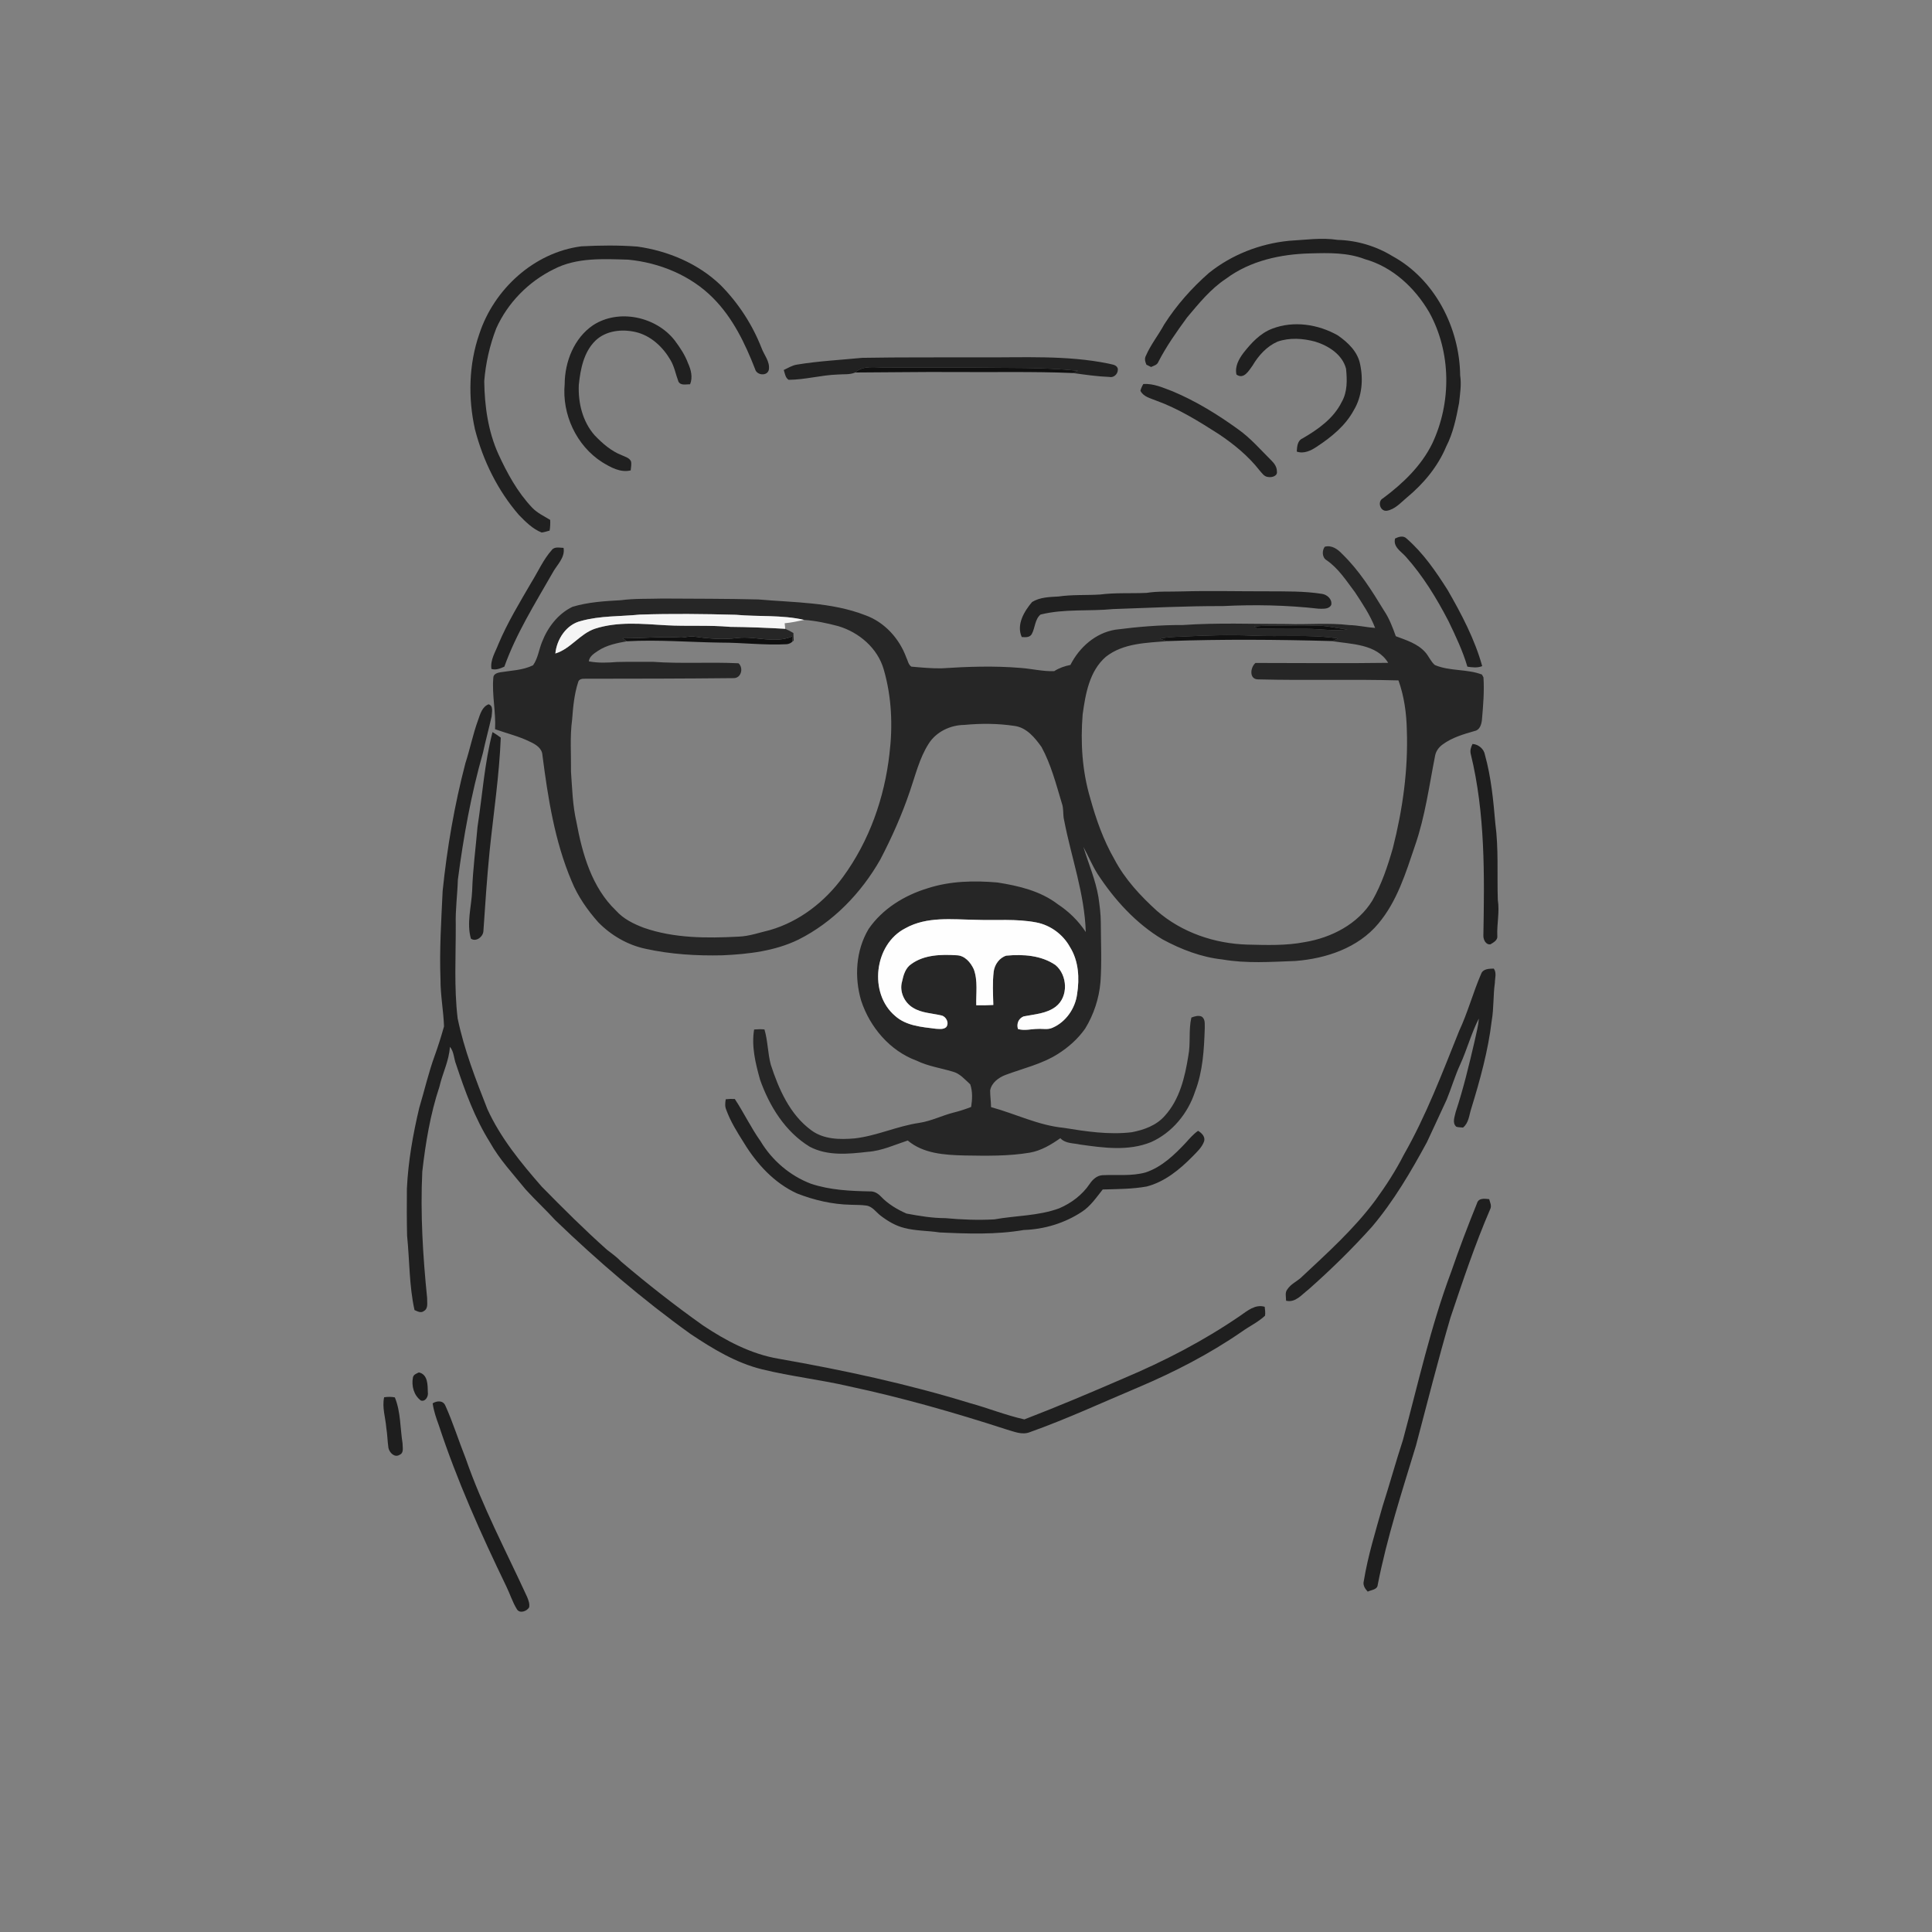 <svg xmlns="http://www.w3.org/2000/svg" width="1024pt" height="1024pt" viewBox="0 0 1024 1024" version="1.1">
<rect x="0" y="0" width="1024" height="1024" fill="#808080" stroke="none"/>
<g id="#ffffffff">
<path fill="#ffffff" opacity="0" d=" M 0.00 0.00 L 1024.00 0.00 L 1024.00 1024.00 L 0.00 1024.00 L 0.00 0.00 M 640.73 144.69 C 631.65 152.65 623.56 161.78 617.05 171.97 C 613.99 177.59 609.91 182.65 607.36 188.54 C 606.47 190.10 606.98 191.78 607.63 193.30 C 608.25 193.61 609.48 194.22 610.10 194.52 C 611.49 193.81 613.33 193.49 613.93 191.83 C 618.23 183.47 623.68 175.78 629.21 168.21 C 635.45 160.81 641.64 153.11 649.80 147.74 C 662.58 138.18 678.84 134.67 694.54 134.31 C 704.20 134.03 714.22 133.80 723.38 137.35 C 738.06 141.42 749.93 152.52 757.48 165.47 C 769.22 186.63 769.39 213.33 759.12 235.09 C 753.32 246.94 743.54 256.26 733.09 264.05 C 729.87 265.67 731.44 271.14 735.00 270.72 C 739.37 270.01 742.43 266.40 745.68 263.69 C 754.52 256.39 762.11 247.27 766.55 236.61 C 770.24 229.42 771.86 221.45 773.34 213.57 C 773.85 208.74 774.67 203.86 773.92 199.00 C 773.63 173.85 760.57 148.08 738.09 135.79 C 729.37 130.45 719.25 127.41 709.02 127.15 C 700.40 125.82 691.75 127.16 683.13 127.63 C 667.76 129.18 652.80 134.99 640.73 144.69 M 254.04 177.02 C 248.43 193.13 248.05 210.95 251.73 227.53 C 256.02 244.13 263.76 259.96 275.04 272.95 C 278.57 276.57 282.30 280.35 287.08 282.24 C 288.53 282.09 289.90 281.59 291.31 281.23 C 291.63 279.35 291.70 277.45 291.61 275.56 C 288.31 273.54 284.68 271.87 282.00 269.01 C 274.26 260.84 268.82 250.83 264.15 240.68 C 258.69 228.56 256.83 215.19 256.66 202.00 C 257.42 192.43 259.57 182.97 263.04 174.01 C 269.12 160.43 280.20 149.21 293.54 142.68 C 305.65 136.38 319.78 137.25 333.00 137.63 C 349.63 139.24 366.15 146.01 377.99 158.00 C 388.42 168.49 394.92 182.02 400.22 195.64 C 401.02 198.97 406.70 199.56 407.50 195.95 C 408.20 191.68 404.99 188.20 403.61 184.40 C 398.74 171.97 391.30 160.56 381.90 151.08 C 369.99 139.65 354.06 132.98 337.84 130.69 C 327.95 129.93 318.00 130.04 308.10 130.56 C 283.04 133.80 261.78 153.31 254.04 177.02 M 314.31 172.38 C 304.27 179.22 299.36 191.70 299.29 203.54 C 297.81 219.60 305.48 236.19 319.12 244.94 C 323.64 247.68 328.79 250.64 334.28 249.32 C 334.40 247.73 334.80 246.12 334.45 244.54 C 333.56 242.60 331.28 242.10 329.53 241.27 C 323.94 239.08 319.32 235.05 315.22 230.77 C 308.77 223.50 306.35 213.50 306.78 203.96 C 307.65 195.66 309.36 186.66 315.57 180.57 C 321.16 175.16 329.71 174.30 337.00 176.01 C 344.93 177.89 351.32 183.86 355.33 190.76 C 357.47 194.32 358.14 198.46 359.60 202.29 C 360.90 204.52 363.67 203.61 365.76 203.67 C 367.28 199.99 366.24 195.92 364.65 192.46 C 363.03 188.06 360.39 184.15 357.60 180.42 C 347.77 167.81 327.93 163.49 314.31 172.38 M 674.27 174.22 C 667.90 176.64 663.18 181.82 659.06 187.04 C 656.61 190.32 654.38 194.29 655.36 198.53 C 659.25 201.29 661.91 196.46 663.87 193.78 C 667.01 188.47 671.36 183.62 677.08 181.09 C 683.47 178.83 690.55 179.33 697.01 181.05 C 704.08 183.22 711.44 187.84 713.43 195.41 C 714.03 201.32 714.21 207.73 711.14 213.05 C 706.83 221.81 698.58 227.61 690.36 232.37 C 687.62 233.57 687.48 236.76 687.31 239.34 C 691.00 240.68 694.79 238.86 697.84 236.82 C 705.55 231.75 713.07 225.70 717.52 217.44 C 721.90 210.20 722.65 201.16 720.88 193.00 C 719.59 186.39 714.42 181.47 709.11 177.79 C 698.72 171.84 685.61 169.85 674.27 174.22 M 456.97 189.66 C 445.42 190.78 433.80 191.37 422.33 193.26 C 419.83 193.66 417.67 195.06 415.41 196.10 C 416.02 197.90 416.21 200.22 418.00 201.31 C 426.75 201.26 435.24 198.80 443.97 198.51 C 447.05 198.23 450.38 198.71 453.28 197.43 C 470.17 197.38 487.09 197.08 504.00 197.17 C 525.59 197.37 547.21 196.82 568.79 197.72 C 575.16 198.62 581.59 199.54 588.03 199.79 C 590.70 200.37 593.03 197.61 592.37 195.08 C 591.49 193.13 589.15 193.19 587.38 192.68 C 565.22 188.18 542.48 189.56 520.00 189.40 C 498.99 189.47 477.98 189.29 456.97 189.66 M 605.98 203.55 C 605.30 204.67 604.79 205.84 604.43 207.08 C 605.99 210.28 609.72 211.07 612.73 212.30 C 624.60 216.58 635.35 223.29 645.93 230.05 C 653.99 235.45 661.63 241.68 667.63 249.37 C 668.88 250.75 670.04 252.68 672.11 252.80 C 674.02 253.20 677.25 252.34 676.78 249.84 C 676.81 247.57 675.46 245.63 673.90 244.11 C 668.20 238.46 662.94 232.31 656.37 227.63 C 645.46 219.72 633.87 212.59 621.42 207.37 C 616.46 205.52 611.41 203.15 605.98 203.55 M 739.42 285.42 C 738.28 289.86 742.52 292.18 745.04 294.98 C 754.22 305.23 761.41 317.05 767.74 329.23 C 771.51 337.08 775.28 344.97 777.74 353.35 C 780.34 353.73 783.08 354.10 785.60 353.06 C 781.63 338.76 774.65 325.54 767.29 312.74 C 761.04 302.89 754.36 293.11 745.50 285.42 C 743.78 283.70 741.29 284.49 739.42 285.42 M 292.47 291.51 C 287.96 296.56 285.25 302.89 281.69 308.60 C 275.48 319.28 269.03 329.87 264.21 341.28 C 262.60 345.56 259.74 349.78 260.47 354.56 C 262.86 355.28 265.17 354.31 267.32 353.34 C 273.60 335.77 283.58 319.91 292.78 303.79 C 295.03 299.49 299.63 295.66 298.70 290.38 C 296.62 290.36 293.96 289.56 292.47 291.51 M 702.15 289.79 C 700.61 291.82 700.71 295.46 703.05 296.88 C 709.42 301.22 713.60 307.85 718.17 313.90 C 722.14 319.94 726.23 326.03 728.85 332.82 C 724.23 332.50 719.70 331.40 715.06 331.30 C 704.08 329.99 693.02 331.12 682.00 330.73 C 663.67 330.76 645.30 329.99 627.01 331.27 C 615.03 331.22 603.08 332.20 591.22 333.74 C 580.67 335.43 572.07 343.09 567.34 352.43 C 564.29 353.03 561.37 354.05 558.75 355.72 C 552.73 355.95 546.82 354.42 540.84 354.01 C 526.93 352.84 512.94 353.32 499.03 354.23 C 493.69 354.31 488.36 353.80 483.05 353.33 C 481.42 352.29 481.18 350.09 480.35 348.48 C 476.70 338.47 468.85 329.76 458.71 326.11 C 440.67 319.07 420.99 319.41 401.99 317.72 C 385.00 317.29 368.00 317.35 351.01 317.24 C 343.67 317.47 336.30 317.15 329.00 318.13 C 320.43 318.59 311.72 319.13 303.46 321.61 C 295.79 325.27 290.29 332.50 287.27 340.30 C 285.61 344.36 285.13 348.94 282.54 352.60 C 277.16 355.27 271.01 355.36 265.19 356.32 C 263.61 356.55 261.47 357.28 261.47 359.21 C 260.68 368.33 262.89 377.37 262.39 386.50 C 268.58 388.71 275.02 390.21 280.93 393.15 C 283.93 394.51 287.31 396.57 287.50 400.26 C 290.43 422.92 293.98 445.84 302.97 467.02 C 306.28 475.13 311.35 482.37 317.15 488.89 C 323.95 495.79 332.63 500.86 342.15 502.88 C 355.53 505.83 369.32 506.65 383.00 506.33 C 396.68 505.71 410.71 504.09 423.18 498.02 C 441.57 488.79 456.42 473.39 466.55 455.62 C 472.65 443.95 478.02 431.88 482.25 419.41 C 485.21 410.89 487.29 401.88 492.20 394.20 C 496.18 387.86 503.69 384.30 511.06 384.22 C 519.94 383.38 528.94 383.42 537.77 384.76 C 544.14 385.62 548.53 391.02 552.03 395.93 C 557.06 405.18 559.71 415.49 562.73 425.52 C 563.89 428.52 563.24 431.78 564.03 434.85 C 567.83 454.55 574.89 473.79 575.48 494.00 C 571.62 488.10 566.52 483.13 560.65 479.26 C 551.47 472.22 539.93 469.51 528.72 467.74 C 516.38 466.67 503.69 466.92 491.80 470.76 C 479.46 474.49 467.77 481.62 460.38 492.37 C 453.60 503.71 452.74 517.91 456.45 530.42 C 461.10 544.51 471.70 556.98 485.83 562.18 C 491.88 565.12 498.56 566.07 504.95 567.98 C 508.82 568.98 511.40 572.17 514.25 574.72 C 515.56 578.55 515.35 582.76 514.72 586.72 C 511.64 587.90 508.50 588.94 505.29 589.72 C 499.23 591.28 493.55 594.18 487.33 595.13 C 475.64 596.81 464.75 602.03 452.99 603.38 C 445.15 604.05 436.51 603.96 429.94 599.02 C 418.61 590.70 412.75 577.24 408.52 564.27 C 406.91 558.15 406.97 551.71 405.18 545.62 C 403.35 545.44 401.52 545.49 399.70 545.65 C 398.21 554.61 400.44 563.64 402.84 572.24 C 407.79 586.28 416.18 599.86 429.14 607.77 C 438.57 612.78 449.72 611.67 459.94 610.49 C 467.37 609.99 474.15 606.77 481.12 604.49 C 489.39 611.48 500.68 612.16 511.01 612.42 C 522.64 612.60 534.36 612.86 545.88 610.92 C 551.84 609.87 557.13 606.69 562.01 603.26 C 564.71 606.21 568.95 605.83 572.55 606.64 C 584.98 608.40 598.15 610.23 610.15 605.31 C 621.29 600.31 629.67 590.09 633.41 578.55 C 637.54 567.87 638.18 556.30 638.55 544.98 C 638.46 542.84 638.98 540.11 636.85 538.78 C 635.05 538.02 633.16 538.71 631.45 539.33 C 629.89 546.03 631.15 553.03 629.81 559.77 C 628.03 570.94 625.21 582.81 617.37 591.40 C 612.92 596.51 606.31 598.89 599.82 600.11 C 587.73 601.55 575.61 599.69 563.69 597.76 C 550.31 596.46 538.13 590.29 525.29 586.81 C 525.23 583.84 524.80 580.90 524.80 577.94 C 525.56 573.83 529.32 571.10 533.00 569.71 C 542.28 566.24 552.17 564.01 560.64 558.66 C 566.25 555.13 571.34 550.62 575.16 545.18 C 579.71 537.74 582.52 529.23 583.27 520.53 C 584.00 510.03 583.49 499.50 583.45 488.98 C 583.44 484.44 582.83 479.93 582.19 475.44 C 580.65 466.29 576.92 457.73 574.22 448.90 C 576.81 453.62 578.86 458.62 581.72 463.19 C 590.69 476.91 602.01 489.39 616.15 497.88 C 626.01 503.21 636.72 507.35 647.93 508.54 C 660.69 510.75 673.68 509.81 686.54 509.34 C 702.81 508.08 719.81 502.45 730.54 489.54 C 740.50 477.73 745.12 462.61 749.98 448.22 C 755.37 432.73 757.49 416.39 760.67 400.36 C 761.15 398.01 762.68 396.00 764.59 394.61 C 769.62 390.89 775.72 389.13 781.65 387.43 C 784.33 386.90 785.16 384.00 785.45 381.65 C 786.09 374.14 786.77 366.59 786.27 359.04 C 786.07 358.66 785.66 357.90 785.46 357.52 C 777.50 354.48 768.41 355.84 760.50 352.48 C 758.30 350.61 757.30 347.76 755.38 345.65 C 751.32 341.10 745.33 339.29 739.81 337.21 C 738.11 332.49 736.33 327.73 733.50 323.55 C 727.05 312.94 720.36 302.29 711.38 293.61 C 709.08 291.10 705.72 288.73 702.15 289.79 M 607.69 314.24 C 599.47 314.61 591.20 314.06 583.02 315.11 C 575.68 315.56 568.29 315.10 560.99 316.16 C 556.25 316.42 551.18 316.52 547.02 319.08 C 542.83 324.01 538.59 331.09 541.55 337.63 C 543.47 337.78 545.82 338.00 546.90 335.99 C 548.66 332.75 548.48 328.20 551.51 325.72 C 564.06 322.58 577.19 324.08 589.98 322.82 C 609.32 322.18 628.64 321.16 648.00 321.24 C 665.00 320.39 682.10 320.71 699.00 322.64 C 701.28 322.60 704.34 323.04 705.59 320.59 C 706.17 317.57 703.38 315.12 700.60 314.75 C 691.14 313.26 681.54 313.48 672.00 313.41 C 656.66 313.45 641.32 313.04 625.99 313.47 C 619.89 313.68 613.74 313.28 607.69 314.24 M 253.41 381.61 C 250.68 389.09 249.13 396.92 246.68 404.49 C 240.87 426.71 236.95 449.41 234.61 472.25 C 233.89 487.82 232.87 503.39 233.47 518.99 C 233.42 527.37 235.04 535.65 235.34 544.00 C 233.90 549.14 232.31 554.26 230.49 559.29 C 227.15 568.40 225.01 577.87 222.22 587.15 C 218.87 601.23 216.35 615.54 215.66 630.00 C 215.60 638.33 215.57 646.67 215.77 655.00 C 217.11 668.11 216.84 681.44 219.70 694.36 C 221.20 695.02 223.10 696.11 224.63 694.90 C 227.18 693.52 226.28 690.30 226.38 687.96 C 224.14 665.72 222.75 643.33 223.82 620.96 C 225.56 605.75 228.06 590.56 232.90 576.00 C 234.52 568.87 238.04 562.20 238.45 554.83 C 240.65 557.36 240.53 561.11 241.74 564.15 C 246.48 578.38 251.64 592.63 259.65 605.41 C 264.76 614.60 272.01 622.29 278.59 630.42 C 283.65 636.02 289.22 641.14 294.31 646.72 C 316.82 668.39 340.61 688.79 366.00 707.03 C 377.75 714.88 390.08 722.38 403.95 725.78 C 419.22 729.53 434.91 731.25 450.22 734.82 C 478.28 740.81 505.90 748.70 533.18 757.55 C 537.24 758.68 541.58 760.74 545.80 759.09 C 565.39 752.11 584.29 743.34 603.45 735.27 C 622.48 727.19 640.95 717.68 658.00 705.94 C 662.08 702.99 666.76 700.83 670.46 697.38 C 670.81 695.80 670.42 694.19 670.32 692.63 C 665.40 691.12 661.14 694.74 657.37 697.35 C 638.06 710.62 617.16 721.44 595.60 730.53 C 578.17 738.09 560.66 745.49 542.94 752.31 C 533.15 750.14 523.82 746.34 514.16 743.70 C 480.92 733.47 446.87 726.16 412.62 720.15 C 398.03 717.68 384.74 710.61 372.56 702.48 C 357.64 691.89 343.22 680.58 329.28 668.74 C 327.01 666.30 324.28 664.38 321.66 662.35 C 309.69 651.67 298.33 640.36 287.10 628.91 C 276.10 616.32 265.33 603.18 258.33 587.87 C 252.16 572.16 245.99 556.34 242.56 539.77 C 240.59 523.26 241.63 506.58 241.56 490.00 C 241.34 482.06 242.44 474.19 242.68 466.27 C 245.64 443.60 249.69 421.02 255.97 399.02 C 257.37 392.57 259.11 386.21 260.56 379.78 C 260.63 377.62 261.71 374.09 258.94 373.29 C 255.52 374.66 254.52 378.46 253.41 381.61 M 261.04 388.02 C 256.80 404.46 255.68 421.45 253.10 438.18 C 252.15 449.48 250.60 460.73 250.26 472.08 C 249.88 480.51 247.23 489.20 249.59 497.50 C 252.28 499.39 256.00 496.57 256.21 493.56 C 257.16 479.38 258.11 465.19 259.51 451.04 C 261.58 431.04 264.62 411.07 265.42 390.97 C 264.00 389.91 262.56 388.90 261.04 388.02 M 780.48 394.31 C 779.62 395.97 779.04 397.82 779.55 399.71 C 787.23 431.15 786.80 463.79 786.22 495.95 C 786.16 498.01 787.54 500.91 789.98 500.50 C 791.64 499.50 793.97 498.26 793.60 495.95 C 793.34 489.61 794.88 483.30 793.87 476.98 C 793.43 463.46 794.35 449.85 792.55 436.40 C 791.50 424.20 790.34 411.89 787.04 400.06 C 786.55 396.94 783.57 394.50 780.48 394.31 M 785.05 516.12 C 780.75 526.06 777.97 536.61 773.37 546.44 C 764.44 568.65 755.95 591.20 744.05 612.05 C 739.76 620.46 734.62 628.42 729.07 636.05 C 717.66 651.46 703.32 664.29 689.39 677.33 C 687.07 679.34 684.09 680.68 682.37 683.32 C 680.92 685.02 681.65 687.38 681.65 689.41 C 686.65 690.61 689.94 686.14 693.47 683.50 C 705.31 673.03 716.64 661.96 727.19 650.19 C 738.74 636.54 747.80 621.04 756.30 605.38 C 759.76 597.84 763.34 590.37 766.77 582.82 C 769.30 576.66 771.15 570.22 773.95 564.16 C 777.58 556.20 779.82 547.65 783.80 539.86 C 783.56 543.95 782.37 547.89 781.56 551.89 C 778.63 564.48 775.62 577.08 771.55 589.36 C 771.04 591.85 769.56 595.17 771.86 597.18 C 772.99 597.56 774.23 597.50 775.43 597.63 C 778.52 595.15 778.64 591.07 779.79 587.59 C 784.47 572.36 788.75 556.94 790.63 541.09 C 791.80 534.44 791.36 527.66 792.31 520.99 C 792.33 518.46 793.36 515.62 791.74 513.38 C 789.31 513.44 786.09 513.41 785.05 516.12 M 384.65 582.63 C 384.37 584.49 384.13 586.43 384.93 588.21 C 387.17 594.44 390.75 600.10 394.26 605.68 C 401.07 616.87 410.37 627.06 422.46 632.56 C 431.53 636.12 441.19 638.36 450.96 638.55 C 453.62 638.66 456.32 638.58 458.98 638.95 C 462.33 639.31 464.25 642.41 466.73 644.32 C 470.50 647.19 474.68 649.72 479.34 650.85 C 485.43 652.44 491.78 652.26 497.97 653.21 C 512.86 653.92 527.89 654.45 542.65 651.92 C 553.46 651.57 564.26 648.31 573.31 642.35 C 577.97 639.37 581.07 634.69 584.46 630.45 C 592.26 630.22 600.12 630.26 607.83 628.86 C 617.37 626.37 625.23 619.89 632.02 613.01 C 634.37 610.58 637.03 608.20 638.21 604.93 C 638.93 602.52 636.91 600.47 635.00 599.36 C 632.54 601.08 630.57 603.35 628.59 605.57 C 622.49 612.07 615.81 618.55 607.17 621.42 C 599.71 623.49 591.90 622.51 584.28 622.88 C 581.36 623.07 579.09 625.19 577.55 627.50 C 573.64 633.32 567.80 637.70 561.39 640.44 C 550.37 644.50 538.44 644.24 527.00 646.30 C 518.35 646.77 509.66 646.44 501.05 645.64 C 494.10 645.64 487.25 644.48 480.45 643.21 C 475.46 641.01 470.63 638.13 466.86 634.14 C 465.33 632.53 463.33 631.32 461.04 631.47 C 450.54 631.26 439.82 630.76 429.78 627.39 C 418.68 623.16 409.21 615.05 403.11 604.87 C 398.02 597.73 394.27 589.76 389.45 582.47 C 387.85 582.41 386.24 582.46 384.65 582.63 M 782.83 637.79 C 777.96 649.79 773.36 661.91 769.14 674.15 C 758.27 703.15 751.63 733.45 743.57 763.28 C 739.76 774.95 736.51 786.77 732.77 798.45 C 729.10 811.54 725.03 824.56 722.84 838.00 C 722.22 840.16 723.51 842.09 724.93 843.60 C 726.79 842.63 730.03 842.65 730.22 839.98 C 735.13 814.92 743.07 790.63 750.48 766.24 C 756.47 743.61 762.16 720.92 768.75 698.45 C 775.27 679.07 781.73 659.63 789.85 640.85 C 790.74 639.08 789.73 637.29 789.30 635.58 C 786.95 635.32 783.63 634.82 782.83 637.79 M 218.86 730.12 C 218.00 734.50 219.36 739.63 223.10 742.32 C 225.50 743.07 227.14 740.07 226.77 737.99 C 226.67 734.09 226.81 728.48 222.03 727.41 C 220.75 728.05 219.16 728.48 218.86 730.12 M 203.60 740.58 C 202.43 745.98 204.32 751.34 204.74 756.71 C 205.33 760.26 205.36 763.88 205.88 767.45 C 206.44 769.96 209.12 772.75 211.79 771.08 C 214.25 770.05 213.32 767.06 213.36 764.99 C 212.06 756.87 212.43 748.38 209.28 740.65 C 207.40 740.26 205.49 740.31 203.60 740.58 M 229.32 743.81 C 229.88 747.78 231.17 751.58 232.55 755.32 C 242.20 784.69 254.89 812.95 268.33 840.76 C 270.28 844.76 271.61 849.08 273.95 852.90 C 275.43 855.41 279.21 854.01 280.44 851.97 C 280.86 850.06 280.09 848.22 279.42 846.49 C 268.24 822.13 255.59 798.35 246.81 772.95 C 243.10 763.67 240.14 754.07 236.03 744.96 C 234.77 742.13 231.57 742.38 229.32 743.81 Z" />
<path fill="#ffffff" opacity="0" d=" M 415.89 330.34 C 419.36 330.02 422.78 329.30 426.19 328.55 C 432.28 329.00 438.35 330.29 444.27 331.86 C 455.29 335.12 465.16 343.51 468.39 354.80 C 472.61 369.26 473.25 384.65 471.43 399.56 C 468.81 422.87 460.72 445.78 446.82 464.78 C 437.26 477.90 423.76 488.45 408.04 492.97 C 402.51 494.27 397.12 496.25 391.38 496.44 C 374.59 497.31 357.32 497.35 341.26 491.75 C 335.80 489.69 330.35 487.01 326.43 482.57 C 313.67 470.34 308.64 452.57 305.53 435.71 C 303.50 426.94 303.27 417.93 302.64 409.00 C 302.76 399.79 302.00 390.53 303.24 381.37 C 303.75 374.73 304.35 367.97 306.42 361.61 C 306.74 360.00 308.57 359.65 309.95 359.75 C 336.22 359.73 362.49 359.70 388.76 359.42 C 392.90 359.53 394.21 354.02 391.42 351.55 C 376.30 350.80 361.12 351.88 346.01 350.78 C 339.67 350.81 333.33 350.71 326.99 350.87 C 322.03 351.28 317.00 351.47 312.08 350.53 C 312.41 347.83 314.88 346.37 316.92 344.98 C 321.48 341.93 326.98 340.83 332.29 339.88 C 348.87 338.97 365.43 340.37 382.01 340.60 C 393.68 340.58 405.32 342.09 417.01 341.44 C 418.17 341.32 419.18 340.85 420.05 340.03 L 420.69 339.52 C 420.59 338.18 420.55 336.84 420.52 335.51 C 419.12 334.67 417.70 333.90 416.20 333.28 C 416.10 332.30 416.00 331.32 415.89 330.34 Z" />
<path fill="#ffffff" opacity="0" d=" M 619.19 339.77 C 648.03 338.75 676.92 338.98 705.77 339.77 C 716.16 341.47 729.56 341.20 735.77 351.31 C 712.32 351.67 688.86 351.36 665.42 351.38 C 662.58 353.80 661.98 360.24 667.02 360.09 C 691.73 360.73 716.50 359.93 741.22 360.63 C 744.24 369.06 745.46 378.03 745.65 386.96 C 746.41 408.06 743.42 429.14 738.23 449.56 C 735.48 459.13 732.31 468.67 727.35 477.35 C 719.70 489.80 705.67 496.99 691.59 499.33 C 681.59 501.28 671.34 500.90 661.21 500.66 C 643.84 500.18 626.41 494.27 613.21 482.79 C 604.43 474.82 596.20 465.98 590.65 455.42 C 584.81 445.28 580.90 434.16 577.81 422.92 C 573.56 408.60 572.63 393.47 573.83 378.63 C 575.34 367.76 577.38 355.71 586.11 348.12 C 595.47 340.75 607.91 340.74 619.19 339.77 Z" />
</g>
<g id="#1f1f1fff">
<path fill="#1f1f1f" opacity="1.00" d=" M 640.73 144.69 C 652.80 134.99 667.76 129.18 683.13 127.63 C 691.75 127.16 700.40 125.82 709.02 127.15 C 719.25 127.41 729.37 130.45 738.09 135.79 C 760.57 148.08 773.63 173.85 773.92 199.00 C 774.67 203.86 773.85 208.74 773.34 213.57 C 771.86 221.45 770.24 229.42 766.55 236.61 C 762.11 247.27 754.52 256.39 745.68 263.69 C 742.43 266.40 739.37 270.01 735.00 270.72 C 731.44 271.14 729.87 265.67 733.09 264.05 C 743.54 256.26 753.32 246.94 759.12 235.09 C 769.39 213.33 769.22 186.63 757.48 165.47 C 749.93 152.52 738.06 141.42 723.38 137.35 C 714.22 133.80 704.20 134.03 694.54 134.31 C 678.84 134.67 662.58 138.18 649.80 147.74 C 641.64 153.11 635.45 160.81 629.21 168.21 C 623.68 175.78 618.23 183.47 613.93 191.83 C 613.33 193.49 611.49 193.81 610.10 194.52 C 609.48 194.22 608.25 193.61 607.63 193.30 C 606.98 191.78 606.47 190.10 607.36 188.54 C 609.91 182.65 613.99 177.59 617.05 171.97 C 623.56 161.78 631.65 152.65 640.73 144.69 Z" />
<path fill="#1f1f1f" opacity="1.00" d=" M 674.27 174.22 C 685.61 169.85 698.72 171.84 709.11 177.79 C 714.42 181.47 719.59 186.39 720.88 193.00 C 722.65 201.16 721.90 210.20 717.52 217.44 C 713.07 225.70 705.55 231.75 697.84 236.82 C 694.79 238.86 691.00 240.68 687.31 239.34 C 687.48 236.76 687.62 233.57 690.36 232.37 C 698.58 227.61 706.83 221.81 711.14 213.05 C 714.21 207.73 714.03 201.32 713.43 195.41 C 711.44 187.84 704.08 183.22 697.01 181.05 C 690.55 179.33 683.47 178.83 677.08 181.09 C 671.36 183.62 667.01 188.47 663.87 193.78 C 661.91 196.46 659.25 201.29 655.36 198.53 C 654.38 194.29 656.61 190.32 659.06 187.04 C 663.18 181.82 667.90 176.64 674.27 174.22 Z" />
<path fill="#1f1f1f" opacity="1.00" d=" M 292.47 291.51 C 293.96 289.56 296.62 290.36 298.70 290.38 C 299.63 295.66 295.03 299.49 292.78 303.79 C 283.58 319.91 273.60 335.77 267.32 353.34 C 265.17 354.31 262.86 355.28 260.47 354.56 C 259.74 349.78 262.60 345.56 264.21 341.28 C 269.03 329.87 275.48 319.28 281.69 308.60 C 285.25 302.89 287.96 296.56 292.47 291.51 Z" />
<path fill="#1f1f1f" opacity="1.00" d=" M 253.41 381.61 C 254.52 378.46 255.52 374.66 258.94 373.29 C 261.71 374.09 260.63 377.62 260.56 379.78 C 259.11 386.21 257.37 392.57 255.97 399.02 C 249.69 421.02 245.64 443.60 242.68 466.27 C 242.44 474.19 241.34 482.06 241.56 490.00 C 241.63 506.58 240.59 523.26 242.56 539.77 C 245.99 556.34 252.16 572.16 258.33 587.87 C 265.33 603.18 276.10 616.32 287.10 628.91 C 298.33 640.36 309.69 651.67 321.66 662.35 C 324.28 664.38 327.01 666.30 329.28 668.74 C 343.22 680.58 357.64 691.89 372.56 702.48 C 384.74 710.61 398.03 717.68 412.62 720.15 C 446.87 726.16 480.92 733.47 514.16 743.70 C 523.82 746.34 533.15 750.14 542.94 752.31 C 560.66 745.49 578.17 738.09 595.60 730.53 C 617.16 721.44 638.06 710.62 657.37 697.35 C 661.14 694.74 665.40 691.12 670.32 692.63 C 670.42 694.19 670.81 695.80 670.46 697.38 C 666.76 700.83 662.08 702.99 658.00 705.94 C 640.95 717.68 622.48 727.19 603.45 735.27 C 584.29 743.34 565.39 752.11 545.80 759.09 C 541.58 760.74 537.24 758.68 533.18 757.55 C 505.90 748.70 478.28 740.81 450.22 734.82 C 434.91 731.25 419.22 729.53 403.95 725.78 C 390.08 722.38 377.75 714.88 366.00 707.03 C 340.61 688.79 316.82 668.39 294.31 646.72 C 289.22 641.14 283.65 636.02 278.59 630.42 C 272.01 622.29 264.76 614.60 259.65 605.41 C 251.64 592.63 246.48 578.38 241.74 564.15 C 240.53 561.11 240.65 557.36 238.45 554.83 C 238.04 562.20 234.52 568.87 232.90 576.00 C 228.06 590.56 225.56 605.75 223.82 620.96 C 222.75 643.33 224.14 665.72 226.38 687.96 C 226.28 690.30 227.18 693.52 224.63 694.90 C 223.10 696.11 221.20 695.02 219.70 694.36 C 216.84 681.44 217.11 668.11 215.77 655.00 C 215.57 646.67 215.60 638.33 215.66 630.00 C 216.35 615.54 218.87 601.23 222.22 587.15 C 225.01 577.87 227.15 568.40 230.49 559.29 C 232.31 554.26 233.90 549.14 235.34 544.00 C 235.04 535.65 233.42 527.37 233.47 518.99 C 232.87 503.39 233.89 487.82 234.61 472.25 C 236.95 449.41 240.87 426.71 246.68 404.49 C 249.13 396.92 250.68 389.09 253.41 381.61 Z" />
</g>
<g id="#202020ff">
<path fill="#202020" opacity="1.00" d=" M 254.04 177.02 C 261.78 153.31 283.04 133.80 308.10 130.56 C 318.00 130.04 327.95 129.93 337.84 130.69 C 354.06 132.98 369.99 139.65 381.90 151.08 C 391.30 160.56 398.74 171.97 403.61 184.40 C 404.99 188.20 408.20 191.68 407.50 195.95 C 406.70 199.56 401.02 198.97 400.22 195.64 C 394.92 182.02 388.42 168.49 377.99 158.00 C 366.15 146.01 349.63 139.24 333.00 137.63 C 319.78 137.25 305.65 136.38 293.54 142.68 C 280.20 149.21 269.12 160.43 263.04 174.01 C 259.57 182.97 257.42 192.43 256.66 202.00 C 256.83 215.19 258.69 228.56 264.15 240.68 C 268.82 250.83 274.26 260.84 282.00 269.01 C 284.68 271.87 288.31 273.54 291.61 275.56 C 291.70 277.45 291.63 279.35 291.31 281.23 C 289.90 281.59 288.53 282.09 287.08 282.24 C 282.30 280.35 278.57 276.57 275.04 272.95 C 263.76 259.96 256.02 244.13 251.73 227.53 C 248.05 210.95 248.43 193.13 254.04 177.02 Z" />
<path fill="#202020" opacity="1.00" d=" M 314.31 172.38 C 327.93 163.49 347.77 167.81 357.60 180.42 C 360.39 184.15 363.03 188.06 364.65 192.46 C 366.24 195.92 367.28 199.99 365.76 203.67 C 363.67 203.61 360.90 204.52 359.60 202.29 C 358.14 198.46 357.47 194.32 355.33 190.76 C 351.32 183.86 344.93 177.89 337.00 176.01 C 329.71 174.30 321.16 175.16 315.57 180.57 C 309.36 186.66 307.65 195.66 306.78 203.96 C 306.35 213.50 308.77 223.50 315.22 230.77 C 319.32 235.05 323.94 239.08 329.53 241.27 C 331.28 242.10 333.56 242.60 334.45 244.54 C 334.80 246.12 334.40 247.73 334.28 249.32 C 328.79 250.64 323.64 247.68 319.12 244.94 C 305.48 236.19 297.81 219.60 299.29 203.54 C 299.36 191.70 304.27 179.22 314.31 172.38 Z" />
<path fill="#202020" opacity="1.00" d=" M 605.98 203.55 C 611.41 203.15 616.46 205.52 621.42 207.37 C 633.87 212.59 645.46 219.72 656.37 227.63 C 662.94 232.31 668.20 238.46 673.90 244.11 C 675.46 245.63 676.81 247.57 676.78 249.84 C 677.25 252.34 674.02 253.20 672.11 252.80 C 670.04 252.68 668.88 250.75 667.63 249.37 C 661.63 241.68 653.99 235.45 645.93 230.05 C 635.35 223.29 624.60 216.58 612.73 212.30 C 609.72 211.07 605.99 210.28 604.43 207.08 C 604.79 205.84 605.30 204.67 605.98 203.55 Z" />
<path fill="#202020" opacity="1.00" d=" M 739.42 285.42 C 741.29 284.49 743.78 283.70 745.50 285.42 C 754.36 293.11 761.04 302.89 767.29 312.74 C 774.65 325.54 781.63 338.76 785.60 353.06 C 783.08 354.10 780.34 353.73 777.74 353.35 C 775.28 344.97 771.51 337.08 767.74 329.23 C 761.41 317.05 754.22 305.23 745.04 294.98 C 742.52 292.18 738.28 289.86 739.42 285.42 Z" />
<path fill="#202020" opacity="1.00" d=" M 607.69 314.24 C 613.74 313.28 619.89 313.68 625.99 313.47 C 641.32 313.04 656.66 313.45 672.00 313.41 C 681.54 313.48 691.14 313.26 700.60 314.75 C 703.38 315.12 706.17 317.57 705.59 320.59 C 704.34 323.04 701.28 322.60 699.00 322.64 C 682.10 320.71 665.00 320.39 648.00 321.24 C 628.64 321.16 609.32 322.18 589.98 322.82 C 577.19 324.08 564.06 322.58 551.51 325.72 C 548.48 328.20 548.66 332.75 546.90 335.99 C 545.82 338.00 543.47 337.78 541.55 337.63 C 538.59 331.09 542.83 324.01 547.02 319.08 C 551.18 316.52 556.25 316.42 560.99 316.16 C 568.29 315.10 575.68 315.56 583.02 315.11 C 591.20 314.06 599.47 314.61 607.69 314.24 Z" />
<path fill="#202020" opacity="1.00" d=" M 785.05 516.12 C 786.09 513.41 789.31 513.44 791.74 513.38 C 793.36 515.62 792.33 518.46 792.31 520.99 C 791.36 527.66 791.80 534.44 790.63 541.09 C 788.75 556.94 784.47 572.36 779.79 587.59 C 778.64 591.07 778.52 595.15 775.43 597.63 C 774.23 597.50 772.99 597.56 771.86 597.18 C 769.56 595.17 771.04 591.85 771.55 589.36 C 775.62 577.08 778.63 564.48 781.56 551.89 C 782.37 547.89 783.56 543.95 783.80 539.86 C 779.82 547.65 777.58 556.20 773.95 564.16 C 771.15 570.22 769.30 576.66 766.77 582.82 C 763.34 590.37 759.76 597.84 756.30 605.38 C 747.80 621.04 738.74 636.54 727.19 650.19 C 716.64 661.96 705.31 673.03 693.47 683.50 C 689.94 686.14 686.65 690.61 681.65 689.41 C 681.65 687.38 680.92 685.02 682.37 683.32 C 684.09 680.68 687.07 679.34 689.39 677.33 C 703.32 664.29 717.66 651.46 729.07 636.05 C 734.62 628.42 739.76 620.46 744.05 612.05 C 755.95 591.20 764.44 568.65 773.37 546.44 C 777.97 536.61 780.75 526.06 785.05 516.12 Z" />
<path fill="#202020" opacity="1.00" d=" M 384.65 582.63 C 386.24 582.46 387.85 582.41 389.45 582.47 C 394.27 589.76 398.02 597.73 403.11 604.87 C 409.21 615.05 418.68 623.16 429.78 627.39 C 439.82 630.76 450.54 631.26 461.04 631.47 C 463.33 631.32 465.33 632.53 466.86 634.14 C 470.63 638.13 475.46 641.01 480.45 643.21 C 487.25 644.48 494.10 645.64 501.05 645.64 C 509.66 646.44 518.35 646.77 527.00 646.30 C 538.44 644.24 550.37 644.50 561.39 640.44 C 567.80 637.70 573.64 633.32 577.55 627.50 C 579.09 625.19 581.36 623.07 584.28 622.88 C 591.90 622.51 599.71 623.49 607.17 621.42 C 615.81 618.55 622.49 612.07 628.59 605.57 C 630.57 603.35 632.54 601.08 635.00 599.36 C 636.91 600.47 638.93 602.52 638.21 604.93 C 637.03 608.20 634.37 610.58 632.02 613.01 C 625.23 619.89 617.37 626.37 607.83 628.86 C 600.12 630.26 592.26 630.22 584.46 630.45 C 581.07 634.69 577.97 639.37 573.31 642.35 C 564.26 648.31 553.46 651.57 542.65 651.92 C 527.89 654.45 512.86 653.92 497.97 653.21 C 491.78 652.26 485.43 652.44 479.34 650.85 C 474.68 649.72 470.50 647.19 466.73 644.32 C 464.25 642.41 462.33 639.31 458.98 638.95 C 456.32 638.58 453.62 638.66 450.96 638.55 C 441.19 638.36 431.53 636.12 422.46 632.56 C 410.37 627.06 401.07 616.87 394.26 605.68 C 390.75 600.10 387.17 594.44 384.93 588.21 C 384.13 586.43 384.37 584.49 384.65 582.63 Z" />
</g>
<g id="#212121ff">
<path fill="#212121" opacity="1.00" d=" M 456.97 189.66 C 477.98 189.29 498.99 189.47 520.00 189.40 C 542.48 189.56 565.22 188.18 587.38 192.68 C 589.15 193.19 591.49 193.13 592.37 195.08 C 593.03 197.61 590.70 200.37 588.03 199.79 C 581.59 199.54 575.16 198.62 568.79 197.72 C 569.42 197.42 570.67 196.81 571.30 196.51 C 552.61 194.54 533.75 195.14 514.99 194.83 C 499.64 194.76 484.30 194.82 468.95 194.76 C 463.68 194.84 457.58 193.51 453.28 197.43 C 450.38 198.71 447.05 198.23 443.97 198.51 C 435.24 198.80 426.75 201.26 418.00 201.31 C 416.21 200.22 416.02 197.90 415.41 196.10 C 417.67 195.06 419.83 193.66 422.33 193.26 C 433.80 191.37 445.42 190.78 456.97 189.66 Z" />
</g>
<g id="#101010ff">
<path fill="#101010" opacity="1.00" d=" M 453.28 197.43 C 457.58 193.51 463.68 194.84 468.95 194.76 C 484.30 194.82 499.64 194.76 514.99 194.83 C 533.75 195.14 552.61 194.54 571.30 196.51 C 570.67 196.81 569.42 197.42 568.79 197.72 C 547.21 196.82 525.59 197.37 504.00 197.17 C 487.09 197.08 470.17 197.38 453.28 197.43 Z" />
<path fill="#101010" opacity="1.00" d=" M 361.04 337.93 C 363.07 337.91 365.05 337.23 367.08 337.32 C 374.98 338.42 383.04 339.20 390.99 338.13 C 400.59 337.06 410.59 341.27 419.82 337.33 C 419.88 338.00 419.99 339.35 420.05 340.03 C 419.18 340.85 418.17 341.32 417.01 341.44 C 405.32 342.09 393.68 340.58 382.01 340.60 C 365.43 340.37 348.87 338.97 332.29 339.88 C 331.52 339.34 330.74 338.82 329.96 338.31 C 340.33 338.35 350.69 337.27 361.04 337.93 Z" />
</g>
<g id="#262626ff">
<path fill="#262626" opacity="1.00" d=" M 702.15 289.79 C 705.72 288.73 709.08 291.10 711.38 293.61 C 720.36 302.29 727.05 312.94 733.50 323.55 C 736.33 327.73 738.11 332.49 739.81 337.21 C 745.33 339.29 751.32 341.10 755.38 345.65 C 757.30 347.76 758.30 350.61 760.50 352.48 C 768.41 355.84 777.50 354.48 785.46 357.52 C 785.66 357.90 786.07 358.66 786.27 359.04 C 786.77 366.59 786.09 374.14 785.45 381.65 C 785.16 384.00 784.33 386.90 781.65 387.43 C 775.72 389.13 769.62 390.89 764.59 394.61 C 762.68 396.00 761.15 398.01 760.67 400.36 C 757.49 416.39 755.37 432.73 749.98 448.22 C 745.12 462.61 740.50 477.73 730.54 489.54 C 719.81 502.45 702.81 508.08 686.54 509.34 C 673.68 509.81 660.69 510.75 647.93 508.54 C 636.72 507.35 626.01 503.21 616.15 497.88 C 602.01 489.39 590.69 476.91 581.72 463.19 C 578.86 458.62 576.81 453.62 574.22 448.90 C 576.92 457.73 580.65 466.29 582.19 475.44 C 582.83 479.93 583.44 484.44 583.45 488.98 C 583.49 499.50 584.00 510.03 583.27 520.53 C 582.52 529.23 579.71 537.74 575.16 545.18 C 571.34 550.62 566.25 555.13 560.64 558.66 C 552.17 564.01 542.28 566.24 533.00 569.71 C 529.32 571.10 525.56 573.83 524.80 577.94 C 524.80 580.90 525.23 583.84 525.29 586.81 C 538.13 590.29 550.31 596.46 563.69 597.76 C 575.61 599.69 587.73 601.55 599.82 600.11 C 606.31 598.89 612.92 596.51 617.37 591.40 C 625.21 582.81 628.03 570.94 629.81 559.77 C 631.15 553.03 629.89 546.03 631.45 539.33 C 633.16 538.71 635.05 538.02 636.85 538.78 C 638.98 540.11 638.46 542.84 638.55 544.98 C 638.18 556.30 637.54 567.87 633.41 578.55 C 629.67 590.09 621.29 600.31 610.15 605.31 C 598.15 610.23 584.98 608.40 572.55 606.64 C 568.95 605.83 564.71 606.21 562.01 603.26 C 557.13 606.69 551.84 609.87 545.88 610.92 C 534.36 612.86 522.64 612.60 511.01 612.42 C 500.68 612.16 489.39 611.48 481.12 604.49 C 474.15 606.77 467.37 609.99 459.94 610.49 C 449.72 611.67 438.57 612.78 429.14 607.77 C 416.18 599.86 407.79 586.28 402.84 572.24 C 400.44 563.64 398.21 554.61 399.70 545.65 C 401.52 545.49 403.35 545.44 405.18 545.62 C 406.97 551.71 406.91 558.15 408.52 564.27 C 412.75 577.24 418.61 590.70 429.94 599.02 C 436.51 603.96 445.15 604.05 452.99 603.38 C 464.75 602.03 475.64 596.81 487.33 595.13 C 493.55 594.18 499.23 591.28 505.29 589.72 C 508.50 588.94 511.64 587.90 514.72 586.72 C 515.35 582.76 515.56 578.55 514.25 574.72 C 511.40 572.17 508.82 568.98 504.95 567.98 C 498.56 566.07 491.88 565.12 485.83 562.18 C 471.70 556.98 461.10 544.51 456.45 530.42 C 452.74 517.91 453.60 503.71 460.38 492.37 C 467.77 481.62 479.46 474.49 491.80 470.76 C 503.69 466.92 516.38 466.67 528.72 467.74 C 539.93 469.51 551.47 472.22 560.65 479.26 C 566.52 483.13 571.62 488.10 575.48 494.00 C 574.89 473.79 567.83 454.55 564.03 434.85 C 563.24 431.78 563.89 428.52 562.73 425.52 C 559.71 415.49 557.06 405.18 552.03 395.93 C 548.53 391.02 544.14 385.62 537.77 384.76 C 528.94 383.42 519.94 383.38 511.06 384.22 C 503.69 384.30 496.18 387.86 492.20 394.20 C 487.29 401.88 485.21 410.89 482.25 419.41 C 478.02 431.88 472.65 443.95 466.55 455.62 C 456.42 473.39 441.57 488.79 423.18 498.02 C 410.71 504.09 396.68 505.71 383.00 506.33 C 369.32 506.65 355.53 505.83 342.15 502.88 C 332.63 500.86 323.95 495.79 317.15 488.89 C 311.35 482.37 306.28 475.13 302.97 467.02 C 293.98 445.84 290.43 422.92 287.50 400.26 C 287.31 396.57 283.93 394.51 280.93 393.15 C 275.02 390.21 268.58 388.71 262.39 386.50 C 262.89 377.37 260.68 368.33 261.47 359.21 C 261.47 357.28 263.61 356.55 265.19 356.32 C 271.01 355.36 277.16 355.27 282.54 352.60 C 285.13 348.94 285.61 344.36 287.27 340.30 C 290.29 332.50 295.79 325.27 303.46 321.61 C 311.72 319.13 320.43 318.59 329.00 318.13 C 336.30 317.15 343.67 317.47 351.01 317.24 C 368.00 317.35 385.00 317.29 401.99 317.72 C 420.99 319.41 440.67 319.07 458.71 326.11 C 468.85 329.76 476.70 338.47 480.35 348.48 C 481.18 350.09 481.42 352.29 483.05 353.33 C 488.36 353.80 493.69 354.31 499.03 354.23 C 512.94 353.32 526.93 352.84 540.84 354.01 C 546.82 354.42 552.73 355.95 558.75 355.72 C 561.37 354.05 564.29 353.03 567.34 352.43 C 572.07 343.09 580.67 335.43 591.22 333.74 C 603.08 332.20 615.03 331.22 627.01 331.27 C 645.30 329.99 663.67 330.76 682.00 330.73 C 693.02 331.12 704.08 329.99 715.06 331.30 C 719.70 331.40 724.23 332.50 728.85 332.82 C 726.23 326.03 722.14 319.94 718.17 313.90 C 713.60 307.85 709.42 301.22 703.05 296.88 C 700.71 295.46 700.61 291.82 702.15 289.79 M 339.00 325.76 C 328.63 326.79 318.01 326.31 307.89 329.15 C 300.16 331.01 295.10 338.79 294.35 346.36 C 302.46 343.90 307.30 335.97 315.28 333.24 C 327.47 329.28 340.48 330.67 353.04 331.40 C 364.35 332.02 375.70 331.24 387.00 332.25 C 396.74 332.33 406.48 332.74 416.20 333.28 C 417.70 333.90 419.12 334.67 420.52 335.51 C 420.55 336.84 420.59 338.18 420.69 339.52 L 420.05 340.03 C 419.99 339.35 419.88 338.00 419.82 337.33 C 410.59 341.27 400.59 337.06 390.99 338.13 C 383.04 339.20 374.98 338.42 367.08 337.32 C 365.05 337.23 363.07 337.91 361.04 337.93 C 350.69 337.27 340.33 338.35 329.96 338.31 C 330.74 338.82 331.52 339.34 332.29 339.88 C 326.98 340.83 321.48 341.93 316.92 344.98 C 314.88 346.37 312.41 347.83 312.08 350.53 C 317.00 351.47 322.03 351.28 326.99 350.87 C 333.33 350.71 339.67 350.81 346.01 350.78 C 361.12 351.88 376.30 350.80 391.42 351.55 C 394.21 354.02 392.90 359.53 388.76 359.42 C 362.49 359.70 336.22 359.73 309.95 359.75 C 308.57 359.65 306.74 360.00 306.42 361.61 C 304.35 367.97 303.75 374.73 303.24 381.37 C 302.00 390.53 302.76 399.79 302.64 409.00 C 303.27 417.93 303.50 426.94 305.53 435.71 C 308.64 452.57 313.67 470.34 326.43 482.57 C 330.35 487.01 335.80 489.69 341.26 491.75 C 357.32 497.35 374.59 497.31 391.38 496.44 C 397.12 496.25 402.51 494.27 408.04 492.97 C 423.76 488.45 437.26 477.90 446.82 464.78 C 460.72 445.78 468.81 422.87 471.43 399.56 C 473.25 384.65 472.61 369.26 468.39 354.80 C 465.16 343.51 455.29 335.12 444.27 331.86 C 438.35 330.29 432.28 329.00 426.19 328.55 C 414.34 325.83 402.07 326.94 390.05 325.85 C 373.04 325.40 356.01 325.18 339.00 325.76 M 664.90 332.00 C 665.60 333.50 667.61 332.89 668.94 333.17 C 676.97 333.35 685.02 333.28 693.06 333.29 C 700.08 333.34 707.15 334.58 714.15 333.58 C 708.08 333.07 702.14 331.22 696.02 331.64 C 685.65 332.04 675.25 331.17 664.90 332.00 M 614.82 338.45 C 616.22 339.00 617.63 339.75 619.19 339.77 C 607.91 340.74 595.47 340.75 586.11 348.12 C 577.38 355.71 575.34 367.76 573.83 378.63 C 572.63 393.47 573.56 408.60 577.81 422.92 C 580.90 434.16 584.81 445.28 590.65 455.42 C 596.20 465.98 604.43 474.82 613.21 482.79 C 626.41 494.27 643.84 500.18 661.21 500.66 C 671.34 500.90 681.59 501.28 691.59 499.33 C 705.67 496.99 719.70 489.80 727.35 477.35 C 732.31 468.67 735.48 459.13 738.23 449.56 C 743.42 429.14 746.41 408.06 745.65 386.96 C 745.46 378.03 744.24 369.06 741.22 360.63 C 716.50 359.93 691.73 360.73 667.02 360.09 C 661.98 360.24 662.58 353.80 665.42 351.38 C 688.86 351.36 712.32 351.67 735.77 351.31 C 729.56 341.20 716.16 341.47 705.77 339.77 C 706.99 339.55 708.08 338.88 709.21 338.38 C 694.23 336.14 679.06 337.61 663.99 336.91 C 651.72 336.34 639.42 336.79 627.16 337.38 C 623.03 337.53 618.88 337.65 614.82 338.45 M 479.85 492.01 C 463.29 500.46 460.27 526.52 474.47 538.49 C 480.35 543.74 488.54 544.32 495.99 545.26 C 497.83 545.34 499.94 545.75 501.48 544.43 C 503.30 542.23 501.45 538.67 498.88 538.19 C 493.87 537.01 488.42 536.94 483.93 534.14 C 479.32 531.41 476.61 525.55 478.09 520.31 C 478.82 516.86 479.88 513.05 482.99 510.98 C 489.86 505.97 498.88 505.81 507.04 506.31 C 511.32 506.40 514.45 510.09 516.12 513.71 C 518.38 519.81 517.26 526.45 517.44 532.81 C 520.45 532.89 523.47 532.82 526.48 532.65 C 526.34 526.75 525.98 520.81 526.68 514.94 C 527.16 511.23 529.72 507.60 533.37 506.51 C 542.24 505.70 551.90 506.30 559.46 511.52 C 565.84 516.87 566.40 528.32 559.56 533.56 C 554.70 537.28 548.30 537.56 542.52 538.72 C 539.78 539.86 538.72 542.62 539.54 545.39 C 542.98 546.45 546.53 545.36 550.03 545.34 C 552.63 545.17 555.40 545.89 557.87 544.72 C 564.92 541.68 569.85 534.55 570.87 527.01 C 572.22 518.57 571.75 509.34 567.09 501.93 C 563.42 495.26 556.74 490.34 549.26 488.91 C 538.65 486.87 527.82 487.92 517.10 487.52 C 504.62 487.34 491.23 485.63 479.85 492.01 Z" />
</g>
<g id="#f5f5f5ff">
<path fill="#f5f5f5" opacity="1.00" d=" M 339.00 325.76 C 356.01 325.18 373.04 325.40 390.05 325.85 C 402.07 326.94 414.34 325.83 426.19 328.55 C 422.78 329.30 419.36 330.02 415.89 330.34 C 416.00 331.32 416.10 332.30 416.20 333.28 C 406.48 332.74 396.74 332.33 387.00 332.25 C 375.70 331.24 364.35 332.02 353.04 331.40 C 340.48 330.67 327.47 329.28 315.28 333.24 C 307.30 335.97 302.46 343.90 294.35 346.36 C 295.10 338.79 300.16 331.01 307.89 329.15 C 318.01 326.31 328.63 326.79 339.00 325.76 Z" />
</g>
<g id="#0f0f0fff">
<path fill="#0f0f0f" opacity="1.00" d=" M 664.90 332.00 C 675.25 331.17 685.65 332.04 696.02 331.64 C 702.14 331.22 708.08 333.07 714.15 333.58 C 707.15 334.58 700.08 333.34 693.06 333.29 C 685.02 333.28 676.97 333.35 668.94 333.17 C 667.61 332.89 665.60 333.50 664.90 332.00 Z" />
</g>
<g id="#111111ff">
<path fill="#111111" opacity="1.00" d=" M 614.82 338.45 C 618.88 337.65 623.03 337.53 627.16 337.38 C 639.42 336.79 651.72 336.34 663.99 336.91 C 679.06 337.61 694.23 336.14 709.21 338.38 C 708.08 338.88 706.99 339.55 705.77 339.77 C 676.92 338.98 648.03 338.75 619.19 339.77 C 617.63 339.75 616.22 339.00 614.82 338.45 Z" />
</g>
<g id="#1e1e1eff">
<path fill="#1e1e1e" opacity="1.00" d=" M 261.04 388.02 C 262.56 388.90 264.00 389.91 265.42 390.97 C 264.62 411.07 261.58 431.04 259.51 451.04 C 258.11 465.19 257.16 479.38 256.21 493.56 C 256.00 496.57 252.28 499.39 249.59 497.50 C 247.23 489.20 249.88 480.51 250.26 472.08 C 250.60 460.73 252.15 449.48 253.10 438.18 C 255.68 421.45 256.80 404.46 261.04 388.02 Z" />
<path fill="#1e1e1e" opacity="1.00" d=" M 782.83 637.79 C 783.63 634.82 786.95 635.32 789.30 635.58 C 789.73 637.29 790.74 639.08 789.85 640.85 C 781.73 659.63 775.27 679.07 768.75 698.45 C 762.16 720.92 756.47 743.61 750.48 766.24 C 743.07 790.63 735.13 814.92 730.22 839.98 C 730.03 842.65 726.79 842.63 724.93 843.60 C 723.51 842.09 722.22 840.16 722.84 838.00 C 725.03 824.56 729.10 811.54 732.77 798.45 C 736.51 786.77 739.76 774.95 743.57 763.28 C 751.63 733.45 758.27 703.15 769.14 674.15 C 773.36 661.91 777.96 649.79 782.83 637.79 Z" />
<path fill="#1e1e1e" opacity="1.00" d=" M 203.60 740.58 C 205.49 740.31 207.40 740.26 209.28 740.65 C 212.43 748.38 212.06 756.87 213.36 764.99 C 213.32 767.06 214.25 770.05 211.79 771.08 C 209.12 772.75 206.44 769.96 205.88 767.45 C 205.36 763.88 205.33 760.26 204.74 756.71 C 204.32 751.34 202.43 745.98 203.60 740.58 Z" />
</g>
<g id="#1d1d1dff">
<path fill="#1d1d1d" opacity="1.00" d=" M 780.48 394.31 C 783.57 394.50 786.55 396.94 787.04 400.06 C 790.34 411.89 791.50 424.20 792.55 436.40 C 794.35 449.85 793.43 463.46 793.87 476.98 C 794.88 483.30 793.34 489.61 793.60 495.95 C 793.97 498.26 791.64 499.50 789.98 500.50 C 787.54 500.91 786.16 498.01 786.22 495.95 C 786.80 463.79 787.23 431.15 779.55 399.71 C 779.04 397.82 779.62 395.97 780.48 394.31 Z" />
<path fill="#1d1d1d" opacity="1.00" d=" M 229.32 743.81 C 231.57 742.38 234.77 742.13 236.03 744.96 C 240.14 754.07 243.10 763.67 246.81 772.95 C 255.59 798.35 268.24 822.13 279.42 846.49 C 280.09 848.22 280.86 850.06 280.44 851.97 C 279.21 854.01 275.43 855.41 273.95 852.90 C 271.61 849.08 270.28 844.76 268.33 840.76 C 254.89 812.95 242.20 784.69 232.55 755.32 C 231.17 751.58 229.88 747.78 229.32 743.81 Z" />
</g>
<g id="#fefefeff">
<path fill="#fefefe" opacity="1.00" d=" M 479.85 492.01 C 491.23 485.63 504.62 487.34 517.10 487.52 C 527.82 487.92 538.65 486.87 549.26 488.91 C 556.74 490.34 563.42 495.26 567.09 501.93 C 571.75 509.34 572.22 518.57 570.87 527.01 C 569.85 534.55 564.92 541.68 557.87 544.72 C 555.40 545.89 552.63 545.17 550.03 545.34 C 546.53 545.36 542.98 546.45 539.54 545.39 C 538.72 542.62 539.78 539.86 542.52 538.72 C 548.30 537.56 554.70 537.28 559.56 533.56 C 566.40 528.32 565.84 516.87 559.46 511.52 C 551.90 506.30 542.24 505.70 533.37 506.51 C 529.72 507.60 527.16 511.23 526.68 514.94 C 525.98 520.81 526.34 526.75 526.48 532.65 C 523.47 532.82 520.45 532.89 517.44 532.81 C 517.26 526.45 518.38 519.81 516.12 513.71 C 514.45 510.09 511.32 506.40 507.04 506.31 C 498.88 505.81 489.86 505.97 482.99 510.98 C 479.88 513.05 478.82 516.86 478.09 520.31 C 476.61 525.55 479.32 531.41 483.93 534.14 C 488.42 536.94 493.87 537.01 498.88 538.19 C 501.45 538.67 503.30 542.23 501.48 544.43 C 499.94 545.75 497.83 545.34 495.99 545.26 C 488.54 544.32 480.35 543.74 474.47 538.49 C 460.27 526.52 463.29 500.46 479.85 492.01 Z" />
</g>
<g id="#1c1c1cff">
<path fill="#1c1c1c" opacity="1.00" d=" M 218.86 730.12 C 219.16 728.48 220.75 728.05 222.03 727.41 C 226.81 728.48 226.67 734.09 226.77 737.99 C 227.14 740.07 225.50 743.07 223.10 742.32 C 219.36 739.63 218.00 734.50 218.86 730.12 Z" />
</g>
</svg>